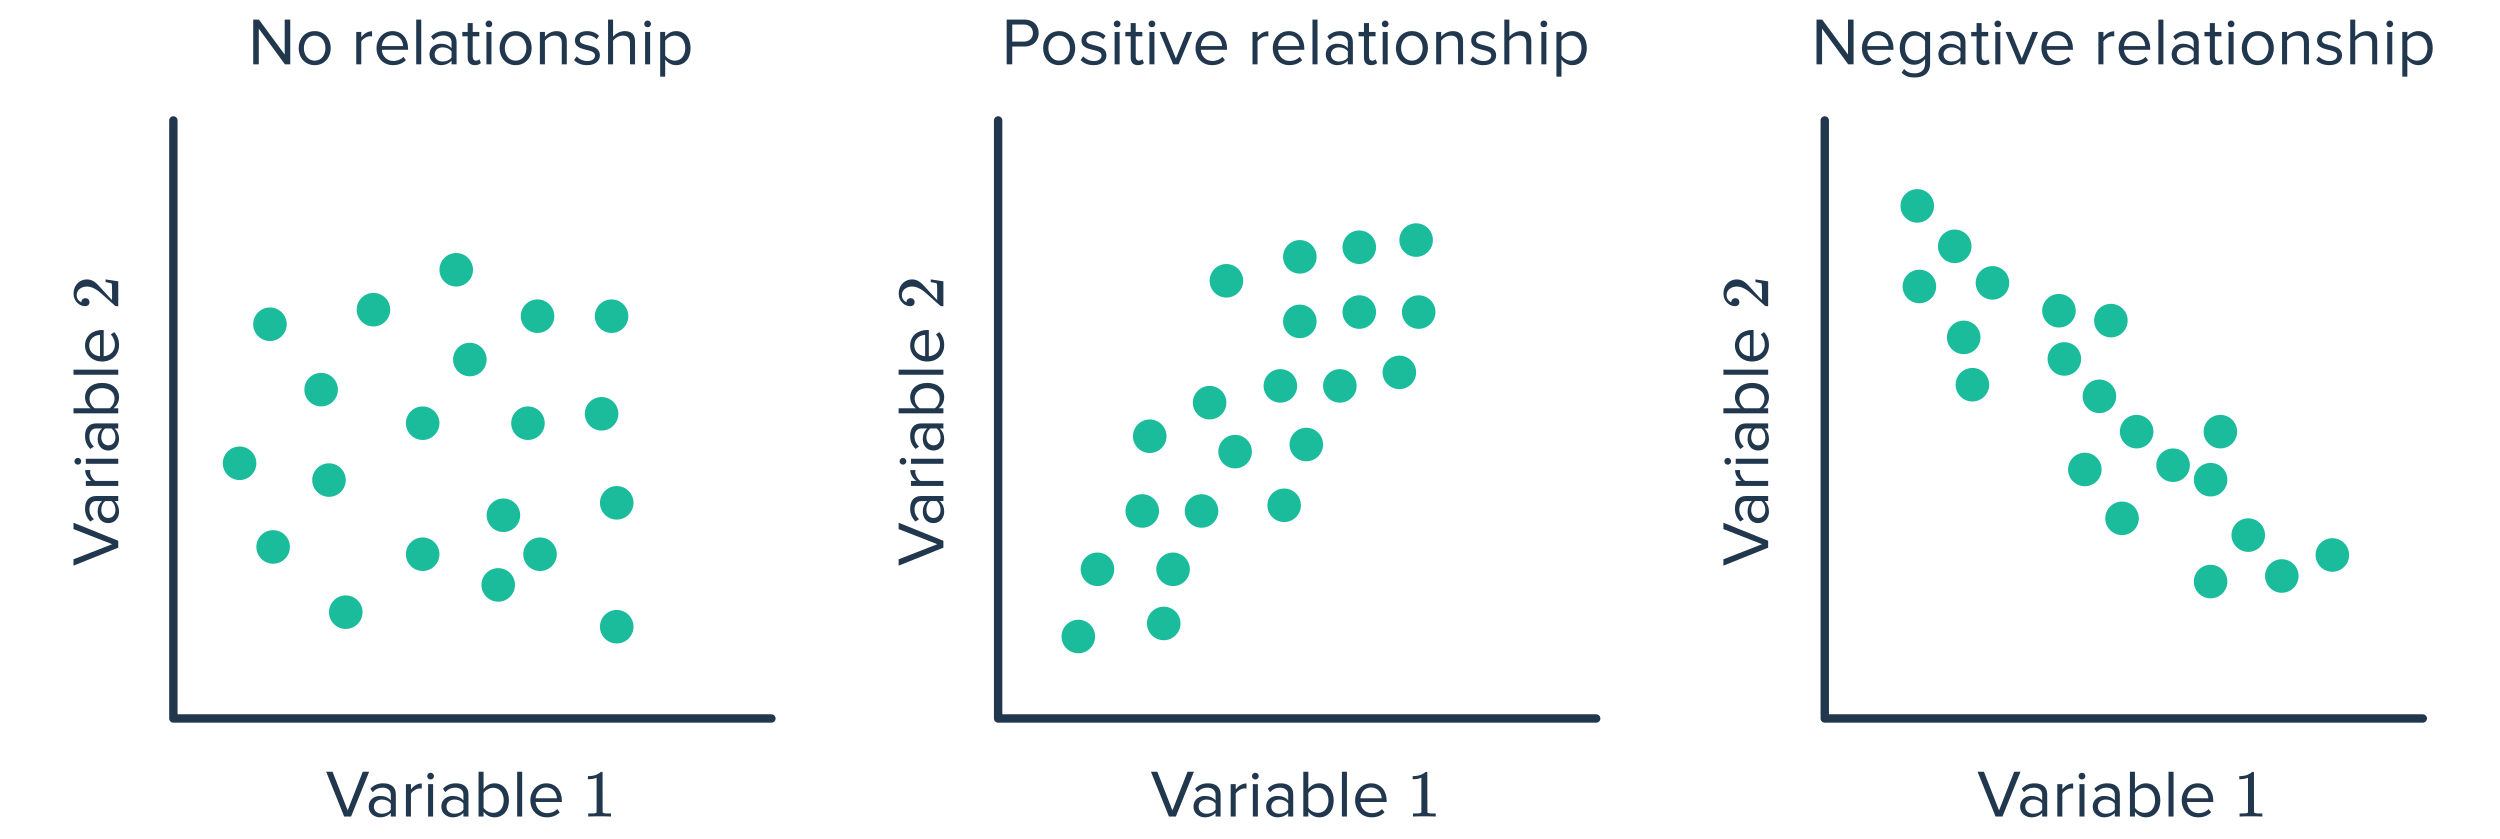 <svg width="596" height="200" viewBox="0 0 596 200" fill="none" xmlns="http://www.w3.org/2000/svg">
<path d="M69.199 15.339H67.919L61.695 6.827V15.339H60.367V4.667H61.727L67.871 13.003V4.667H69.199V15.339ZM75.023 15.531C72.671 15.531 71.199 13.707 71.199 11.467C71.199 9.227 72.671 7.419 75.023 7.419C77.375 7.419 78.847 9.227 78.847 11.467C78.847 13.707 77.375 15.531 75.023 15.531ZM75.023 14.459C76.671 14.459 77.583 13.051 77.583 11.467C77.583 9.899 76.671 8.491 75.023 8.491C73.375 8.491 72.447 9.899 72.447 11.467C72.447 13.051 73.375 14.459 75.023 14.459ZM86.128 15.339H84.928V7.611H86.128V8.859C86.752 8.043 87.648 7.451 88.704 7.451V8.683C88.56 8.651 88.416 8.635 88.224 8.635C87.488 8.635 86.48 9.243 86.128 9.867V15.339ZM93.698 15.531C91.409 15.531 89.761 13.883 89.761 11.467C89.761 9.227 91.362 7.419 93.57 7.419C95.906 7.419 97.281 9.243 97.281 11.563V11.867H91.025C91.121 13.323 92.145 14.539 93.809 14.539C94.689 14.539 95.585 14.187 96.194 13.563L96.769 14.347C96.001 15.115 94.962 15.531 93.698 15.531ZM96.097 10.987C96.082 9.835 95.314 8.411 93.553 8.411C91.906 8.411 91.09 9.803 91.025 10.987H96.097ZM100.425 15.339H99.225V4.667H100.425V15.339ZM108.851 15.339H107.651V14.459C107.011 15.163 106.131 15.531 105.091 15.531C103.779 15.531 102.387 14.651 102.387 12.971C102.387 11.243 103.779 10.427 105.091 10.427C106.147 10.427 107.027 10.763 107.651 11.483V10.091C107.651 9.051 106.819 8.459 105.699 8.459C104.771 8.459 104.019 8.795 103.331 9.531L102.771 8.699C103.603 7.835 104.595 7.419 105.859 7.419C107.491 7.419 108.851 8.155 108.851 10.027V15.339ZM105.523 14.667C106.371 14.667 107.187 14.347 107.651 13.707V12.251C107.187 11.611 106.371 11.291 105.523 11.291C104.403 11.291 103.619 11.995 103.619 12.987C103.619 13.963 104.403 14.667 105.523 14.667ZM113.208 15.531C112.072 15.531 111.496 14.875 111.496 13.723V8.667H110.216V7.611H111.496V5.499H112.696V7.611H114.264V8.667H112.696V13.467C112.696 14.043 112.952 14.459 113.48 14.459C113.816 14.459 114.136 14.315 114.296 14.139L114.648 15.035C114.344 15.323 113.912 15.531 113.208 15.531ZM116.552 6.507C116.12 6.507 115.752 6.155 115.752 5.707C115.752 5.259 116.12 4.891 116.552 4.891C117 4.891 117.368 5.259 117.368 5.707C117.368 6.155 117 6.507 116.552 6.507ZM117.16 15.339H115.96V7.611H117.16V15.339ZM122.929 15.531C120.577 15.531 119.105 13.707 119.105 11.467C119.105 9.227 120.577 7.419 122.929 7.419C125.281 7.419 126.753 9.227 126.753 11.467C126.753 13.707 125.281 15.531 122.929 15.531ZM122.929 14.459C124.577 14.459 125.489 13.051 125.489 11.467C125.489 9.899 124.577 8.491 122.929 8.491C121.281 8.491 120.353 9.899 120.353 11.467C120.353 13.051 121.281 14.459 122.929 14.459ZM135.126 15.339H133.926V10.283C133.926 8.923 133.238 8.491 132.198 8.491C131.254 8.491 130.358 9.067 129.91 9.691V15.339H128.71V7.611H129.91V8.731C130.454 8.091 131.51 7.419 132.662 7.419C134.278 7.419 135.126 8.235 135.126 9.915V15.339ZM139.97 15.531C138.706 15.531 137.634 15.147 136.85 14.315L137.474 13.451C137.986 14.043 138.962 14.555 140.018 14.555C141.202 14.555 141.842 13.995 141.842 13.227C141.842 11.355 137.058 12.507 137.058 9.643C137.058 8.443 138.098 7.419 139.938 7.419C141.25 7.419 142.178 7.915 142.802 8.539L142.242 9.371C141.778 8.811 140.93 8.395 139.938 8.395C138.882 8.395 138.226 8.923 138.226 9.611C138.226 11.307 143.01 10.187 143.01 13.195C143.01 14.491 141.97 15.531 139.97 15.531ZM151.392 15.339H150.192V10.251C150.192 8.891 149.488 8.491 148.448 8.491C147.52 8.491 146.624 9.067 146.16 9.691V15.339H144.96V4.667H146.16V8.731C146.704 8.091 147.76 7.419 148.928 7.419C150.544 7.419 151.392 8.203 151.392 9.883V15.339ZM154.38 6.507C153.948 6.507 153.58 6.155 153.58 5.707C153.58 5.259 153.948 4.891 154.38 4.891C154.828 4.891 155.196 5.259 155.196 5.707C155.196 6.155 154.828 6.507 154.38 6.507ZM154.988 15.339H153.788V7.611H154.988V15.339ZM161.189 15.531C160.133 15.531 159.205 15.035 158.581 14.171V18.283H157.381V7.611H158.581V8.763C159.141 7.979 160.101 7.419 161.189 7.419C163.221 7.419 164.629 8.955 164.629 11.467C164.629 13.963 163.221 15.531 161.189 15.531ZM160.885 14.459C162.437 14.459 163.365 13.179 163.365 11.467C163.365 9.755 162.437 8.491 160.885 8.491C159.941 8.491 158.997 9.051 158.581 9.723V13.211C158.997 13.883 159.941 14.459 160.885 14.459Z" fill="#21374D"/>
<path d="M241.319 15.339H239.991V4.667H244.279C246.423 4.667 247.623 6.139 247.623 7.883C247.623 9.627 246.391 11.099 244.279 11.099H241.319V15.339ZM244.119 9.915C245.383 9.915 246.247 9.083 246.247 7.883C246.247 6.683 245.383 5.851 244.119 5.851H241.319V9.915H244.119ZM252.506 15.531C250.154 15.531 248.682 13.707 248.682 11.467C248.682 9.227 250.154 7.419 252.506 7.419C254.858 7.419 256.33 9.227 256.33 11.467C256.33 13.707 254.858 15.531 252.506 15.531ZM252.506 14.459C254.154 14.459 255.066 13.051 255.066 11.467C255.066 9.899 254.154 8.491 252.506 8.491C250.858 8.491 249.93 9.899 249.93 11.467C249.93 13.051 250.858 14.459 252.506 14.459ZM260.734 15.531C259.47 15.531 258.398 15.147 257.614 14.315L258.238 13.451C258.75 14.043 259.726 14.555 260.782 14.555C261.966 14.555 262.606 13.995 262.606 13.227C262.606 11.355 257.822 12.507 257.822 9.643C257.822 8.443 258.862 7.419 260.702 7.419C262.014 7.419 262.942 7.915 263.566 8.539L263.006 9.371C262.542 8.811 261.694 8.395 260.702 8.395C259.646 8.395 258.99 8.923 258.99 9.611C258.99 11.307 263.774 10.187 263.774 13.195C263.774 14.491 262.734 15.531 260.734 15.531ZM266.316 6.507C265.884 6.507 265.516 6.155 265.516 5.707C265.516 5.259 265.884 4.891 266.316 4.891C266.764 4.891 267.132 5.259 267.132 5.707C267.132 6.155 266.764 6.507 266.316 6.507ZM266.924 15.339H265.724V7.611H266.924V15.339ZM271.27 15.531C270.134 15.531 269.558 14.875 269.558 13.723V8.667H268.278V7.611H269.558V5.499H270.758V7.611H272.326V8.667H270.758V13.467C270.758 14.043 271.014 14.459 271.542 14.459C271.878 14.459 272.198 14.315 272.358 14.139L272.71 15.035C272.406 15.323 271.974 15.531 271.27 15.531ZM274.613 6.507C274.181 6.507 273.813 6.155 273.813 5.707C273.813 5.259 274.181 4.891 274.613 4.891C275.061 4.891 275.429 5.259 275.429 5.707C275.429 6.155 275.061 6.507 274.613 6.507ZM275.221 15.339H274.021V7.611H275.221V15.339ZM280.991 15.339H279.679L276.463 7.611H277.759L280.335 13.947L282.895 7.611H284.207L280.991 15.339ZM288.946 15.531C286.658 15.531 285.01 13.883 285.01 11.467C285.01 9.227 286.61 7.419 288.818 7.419C291.154 7.419 292.53 9.243 292.53 11.563V11.867H286.274C286.37 13.323 287.394 14.539 289.058 14.539C289.938 14.539 290.834 14.187 291.442 13.563L292.018 14.347C291.25 15.115 290.21 15.531 288.946 15.531ZM291.346 10.987C291.33 9.835 290.562 8.411 288.802 8.411C287.154 8.411 286.338 9.803 286.274 10.987H291.346ZM299.799 15.339H298.599V7.611H299.799V8.859C300.423 8.043 301.319 7.451 302.375 7.451V8.683C302.231 8.651 302.087 8.635 301.895 8.635C301.159 8.635 300.151 9.243 299.799 9.867V15.339ZM307.368 15.531C305.08 15.531 303.432 13.883 303.432 11.467C303.432 9.227 305.032 7.419 307.24 7.419C309.576 7.419 310.952 9.243 310.952 11.563V11.867H304.696C304.792 13.323 305.816 14.539 307.48 14.539C308.36 14.539 309.256 14.187 309.864 13.563L310.44 14.347C309.672 15.115 308.632 15.531 307.368 15.531ZM309.768 10.987C309.752 9.835 308.984 8.411 307.224 8.411C305.576 8.411 304.76 9.803 304.696 10.987H309.768ZM314.096 15.339H312.896V4.667H314.096V15.339ZM322.522 15.339H321.322V14.459C320.682 15.163 319.802 15.531 318.762 15.531C317.45 15.531 316.058 14.651 316.058 12.971C316.058 11.243 317.45 10.427 318.762 10.427C319.818 10.427 320.698 10.763 321.322 11.483V10.091C321.322 9.051 320.49 8.459 319.37 8.459C318.442 8.459 317.69 8.795 317.002 9.531L316.442 8.699C317.274 7.835 318.266 7.419 319.53 7.419C321.162 7.419 322.522 8.155 322.522 10.027V15.339ZM319.194 14.667C320.042 14.667 320.858 14.347 321.322 13.707V12.251C320.858 11.611 320.042 11.291 319.194 11.291C318.074 11.291 317.29 11.995 317.29 12.987C317.29 13.963 318.074 14.667 319.194 14.667ZM326.879 15.531C325.743 15.531 325.167 14.875 325.167 13.723V8.667H323.887V7.611H325.167V5.499H326.367V7.611H327.935V8.667H326.367V13.467C326.367 14.043 326.623 14.459 327.151 14.459C327.487 14.459 327.807 14.315 327.967 14.139L328.319 15.035C328.015 15.323 327.583 15.531 326.879 15.531ZM330.222 6.507C329.79 6.507 329.422 6.155 329.422 5.707C329.422 5.259 329.79 4.891 330.222 4.891C330.67 4.891 331.038 5.259 331.038 5.707C331.038 6.155 330.67 6.507 330.222 6.507ZM330.83 15.339H329.63V7.611H330.83V15.339ZM336.6 15.531C334.248 15.531 332.776 13.707 332.776 11.467C332.776 9.227 334.248 7.419 336.6 7.419C338.952 7.419 340.424 9.227 340.424 11.467C340.424 13.707 338.952 15.531 336.6 15.531ZM336.6 14.459C338.248 14.459 339.16 13.051 339.16 11.467C339.16 9.899 338.248 8.491 336.6 8.491C334.952 8.491 334.024 9.899 334.024 11.467C334.024 13.051 334.952 14.459 336.6 14.459ZM348.796 15.339H347.596V10.283C347.596 8.923 346.908 8.491 345.868 8.491C344.924 8.491 344.028 9.067 343.58 9.691V15.339H342.38V7.611H343.58V8.731C344.124 8.091 345.18 7.419 346.332 7.419C347.948 7.419 348.796 8.235 348.796 9.915V15.339ZM353.641 15.531C352.377 15.531 351.305 15.147 350.521 14.315L351.145 13.451C351.657 14.043 352.633 14.555 353.689 14.555C354.873 14.555 355.513 13.995 355.513 13.227C355.513 11.355 350.729 12.507 350.729 9.643C350.729 8.443 351.769 7.419 353.609 7.419C354.921 7.419 355.849 7.915 356.473 8.539L355.913 9.371C355.449 8.811 354.601 8.395 353.609 8.395C352.553 8.395 351.897 8.923 351.897 9.611C351.897 11.307 356.681 10.187 356.681 13.195C356.681 14.491 355.641 15.531 353.641 15.531ZM365.062 15.339H363.862V10.251C363.862 8.891 363.158 8.491 362.118 8.491C361.19 8.491 360.294 9.067 359.83 9.691V15.339H358.63V4.667H359.83V8.731C360.374 8.091 361.43 7.419 362.598 7.419C364.214 7.419 365.062 8.203 365.062 9.883V15.339ZM368.05 6.507C367.618 6.507 367.25 6.155 367.25 5.707C367.25 5.259 367.618 4.891 368.05 4.891C368.498 4.891 368.866 5.259 368.866 5.707C368.866 6.155 368.498 6.507 368.05 6.507ZM368.658 15.339H367.458V7.611H368.658V15.339ZM374.86 15.531C373.804 15.531 372.876 15.035 372.252 14.171V18.283H371.052V7.611H372.252V8.763C372.812 7.979 373.772 7.419 374.86 7.419C376.892 7.419 378.3 8.955 378.3 11.467C378.3 13.963 376.892 15.531 374.86 15.531ZM374.556 14.459C376.108 14.459 377.036 13.179 377.036 11.467C377.036 9.755 376.108 8.491 374.556 8.491C373.612 8.491 372.668 9.051 372.252 9.723V13.211C372.668 13.883 373.612 14.459 374.556 14.459Z" fill="#21374D"/>
<path d="M441.888 15.339H440.608L434.384 6.827V15.339H433.056V4.667H434.416L440.56 13.003V4.667H441.888V15.339ZM447.824 15.531C445.536 15.531 443.888 13.883 443.888 11.467C443.888 9.227 445.488 7.419 447.696 7.419C450.032 7.419 451.408 9.243 451.408 11.563V11.867H445.152C445.248 13.323 446.272 14.539 447.936 14.539C448.816 14.539 449.712 14.187 450.32 13.563L450.896 14.347C450.128 15.115 449.088 15.531 447.824 15.531ZM450.224 10.987C450.208 9.835 449.44 8.411 447.68 8.411C446.032 8.411 445.216 9.803 445.152 10.987H450.224ZM456.456 18.475C455.144 18.475 454.248 18.219 453.336 17.323L453.944 16.427C454.584 17.195 455.352 17.483 456.456 17.483C457.736 17.483 458.936 16.859 458.936 15.163V14.059C458.376 14.843 457.432 15.435 456.344 15.435C454.328 15.435 452.904 13.931 452.904 11.435C452.904 8.955 454.312 7.419 456.344 7.419C457.384 7.419 458.312 7.931 458.936 8.779V7.611H460.136V15.115C460.136 17.675 458.344 18.475 456.456 18.475ZM456.632 14.379C457.592 14.379 458.52 13.787 458.936 13.115V9.739C458.52 9.067 457.592 8.491 456.632 8.491C455.08 8.491 454.152 9.723 454.152 11.435C454.152 13.131 455.08 14.379 456.632 14.379ZM468.572 15.339H467.372V14.459C466.732 15.163 465.852 15.531 464.812 15.531C463.5 15.531 462.108 14.651 462.108 12.971C462.108 11.243 463.5 10.427 464.812 10.427C465.868 10.427 466.748 10.763 467.372 11.483V10.091C467.372 9.051 466.54 8.459 465.42 8.459C464.492 8.459 463.74 8.795 463.052 9.531L462.492 8.699C463.324 7.835 464.316 7.419 465.58 7.419C467.212 7.419 468.572 8.155 468.572 10.027V15.339ZM465.244 14.667C466.092 14.667 466.908 14.347 467.372 13.707V12.251C466.908 11.611 466.092 11.291 465.244 11.291C464.124 11.291 463.34 11.995 463.34 12.987C463.34 13.963 464.124 14.667 465.244 14.667ZM472.929 15.531C471.793 15.531 471.217 14.875 471.217 13.723V8.667H469.937V7.611H471.217V5.499H472.417V7.611H473.985V8.667H472.417V13.467C472.417 14.043 472.673 14.459 473.201 14.459C473.537 14.459 473.857 14.315 474.017 14.139L474.369 15.035C474.065 15.323 473.633 15.531 472.929 15.531ZM476.272 6.507C475.84 6.507 475.472 6.155 475.472 5.707C475.472 5.259 475.84 4.891 476.272 4.891C476.72 4.891 477.088 5.259 477.088 5.707C477.088 6.155 476.72 6.507 476.272 6.507ZM476.88 15.339H475.68V7.611H476.88V15.339ZM482.65 15.339H481.338L478.122 7.611H479.418L481.994 13.947L484.554 7.611H485.866L482.65 15.339ZM490.606 15.531C488.318 15.531 486.67 13.883 486.67 11.467C486.67 9.227 488.27 7.419 490.478 7.419C492.814 7.419 494.19 9.243 494.19 11.563V11.867H487.934C488.03 13.323 489.054 14.539 490.718 14.539C491.598 14.539 492.494 14.187 493.102 13.563L493.678 14.347C492.91 15.115 491.87 15.531 490.606 15.531ZM493.006 10.987C492.99 9.835 492.222 8.411 490.462 8.411C488.814 8.411 487.998 9.803 487.934 10.987H493.006ZM501.458 15.339H500.258V7.611H501.458V8.859C502.082 8.043 502.978 7.451 504.034 7.451V8.683C503.89 8.651 503.746 8.635 503.554 8.635C502.818 8.635 501.81 9.243 501.458 9.867V15.339ZM509.028 15.531C506.74 15.531 505.092 13.883 505.092 11.467C505.092 9.227 506.692 7.419 508.9 7.419C511.236 7.419 512.612 9.243 512.612 11.563V11.867H506.356C506.452 13.323 507.476 14.539 509.14 14.539C510.02 14.539 510.916 14.187 511.524 13.563L512.1 14.347C511.332 15.115 510.292 15.531 509.028 15.531ZM511.428 10.987C511.412 9.835 510.644 8.411 508.884 8.411C507.236 8.411 506.42 9.803 506.356 10.987H511.428ZM515.755 15.339H514.555V4.667H515.755V15.339ZM524.181 15.339H522.981V14.459C522.341 15.163 521.461 15.531 520.421 15.531C519.109 15.531 517.717 14.651 517.717 12.971C517.717 11.243 519.109 10.427 520.421 10.427C521.477 10.427 522.357 10.763 522.981 11.483V10.091C522.981 9.051 522.149 8.459 521.029 8.459C520.101 8.459 519.349 8.795 518.661 9.531L518.101 8.699C518.933 7.835 519.925 7.419 521.189 7.419C522.821 7.419 524.181 8.155 524.181 10.027V15.339ZM520.853 14.667C521.701 14.667 522.517 14.347 522.981 13.707V12.251C522.517 11.611 521.701 11.291 520.853 11.291C519.733 11.291 518.949 11.995 518.949 12.987C518.949 13.963 519.733 14.667 520.853 14.667ZM528.538 15.531C527.402 15.531 526.826 14.875 526.826 13.723V8.667H525.546V7.611H526.826V5.499H528.026V7.611H529.594V8.667H528.026V13.467C528.026 14.043 528.282 14.459 528.81 14.459C529.146 14.459 529.466 14.315 529.626 14.139L529.978 15.035C529.674 15.323 529.242 15.531 528.538 15.531ZM531.882 6.507C531.45 6.507 531.082 6.155 531.082 5.707C531.082 5.259 531.45 4.891 531.882 4.891C532.33 4.891 532.698 5.259 532.698 5.707C532.698 6.155 532.33 6.507 531.882 6.507ZM532.49 15.339H531.29V7.611H532.49V15.339ZM538.259 15.531C535.907 15.531 534.435 13.707 534.435 11.467C534.435 9.227 535.907 7.419 538.259 7.419C540.611 7.419 542.083 9.227 542.083 11.467C542.083 13.707 540.611 15.531 538.259 15.531ZM538.259 14.459C539.907 14.459 540.819 13.051 540.819 11.467C540.819 9.899 539.907 8.491 538.259 8.491C536.611 8.491 535.683 9.899 535.683 11.467C535.683 13.051 536.611 14.459 538.259 14.459ZM550.456 15.339H549.256V10.283C549.256 8.923 548.568 8.491 547.528 8.491C546.584 8.491 545.688 9.067 545.24 9.691V15.339H544.04V7.611H545.24V8.731C545.784 8.091 546.84 7.419 547.992 7.419C549.608 7.419 550.456 8.235 550.456 9.915V15.339ZM555.3 15.531C554.036 15.531 552.964 15.147 552.18 14.315L552.804 13.451C553.316 14.043 554.292 14.555 555.348 14.555C556.532 14.555 557.172 13.995 557.172 13.227C557.172 11.355 552.388 12.507 552.388 9.643C552.388 8.443 553.428 7.419 555.268 7.419C556.58 7.419 557.508 7.915 558.132 8.539L557.572 9.371C557.108 8.811 556.26 8.395 555.268 8.395C554.212 8.395 553.556 8.923 553.556 9.611C553.556 11.307 558.34 10.187 558.34 13.195C558.34 14.491 557.3 15.531 555.3 15.531ZM566.722 15.339H565.522V10.251C565.522 8.891 564.818 8.491 563.778 8.491C562.85 8.491 561.954 9.067 561.49 9.691V15.339H560.29V4.667H561.49V8.731C562.034 8.091 563.09 7.419 564.258 7.419C565.874 7.419 566.722 8.203 566.722 9.883V15.339ZM569.71 6.507C569.278 6.507 568.91 6.155 568.91 5.707C568.91 5.259 569.278 4.891 569.71 4.891C570.158 4.891 570.526 5.259 570.526 5.707C570.526 6.155 570.158 6.507 569.71 6.507ZM570.318 15.339H569.118V7.611H570.318V15.339ZM576.519 15.531C575.463 15.531 574.535 15.035 573.911 14.171V18.283H572.711V7.611H573.911V8.763C574.471 7.979 575.431 7.419 576.519 7.419C578.551 7.419 579.959 8.955 579.959 11.467C579.959 13.963 578.551 15.531 576.519 15.531ZM576.215 14.459C577.767 14.459 578.695 13.179 578.695 11.467C578.695 9.755 577.767 8.491 576.215 8.491C575.271 8.491 574.327 9.051 573.911 9.723V13.211C574.327 13.883 575.271 14.459 576.215 14.459Z" fill="#21374D"/>
<path d="M41.333 28.713V171.286H183.905" stroke="#21374D" stroke-width="2" stroke-linecap="round" stroke-linejoin="round"/>
<circle cx="57.115" cy="110.448" r="4" fill="#1ABC9C"/>
<circle cx="65.115" cy="130.392" r="4" fill="#1ABC9C"/>
<circle cx="78.431" cy="114.448" r="4" fill="#1ABC9C"/>
<circle cx="82.431" cy="145.944" r="4" fill="#1ABC9C"/>
<circle cx="100.764" cy="132.129" r="4" fill="#1ABC9C"/>
<circle cx="100.764" cy="100.89" r="4" fill="#1ABC9C"/>
<circle cx="112.011" cy="85.712" r="4" fill="#1ABC9C"/>
<circle cx="108.764" cy="64.316" r="4" fill="#1ABC9C"/>
<circle cx="128.149" cy="75.379" r="4" fill="#1ABC9C"/>
<circle cx="145.796" cy="75.379" r="4" fill="#1ABC9C"/>
<circle cx="143.418" cy="98.651" r="4" fill="#1ABC9C"/>
<circle cx="125.863" cy="100.89" r="4" fill="#1ABC9C"/>
<circle cx="120.011" cy="122.834" r="4" fill="#1ABC9C"/>
<circle cx="128.742" cy="132.129" r="4" fill="#1ABC9C"/>
<circle cx="118.776" cy="139.444" r="4" fill="#1ABC9C"/>
<circle cx="147.029" cy="149.41" r="4" fill="#1ABC9C"/>
<circle cx="147.029" cy="119.876" r="4" fill="#1ABC9C"/>
<circle cx="76.56" cy="92.89" r="4" fill="#1ABC9C"/>
<circle cx="64.356" cy="77.301" r="4" fill="#1ABC9C"/>
<circle cx="89.032" cy="73.826" r="4" fill="#1ABC9C"/>
<path d="M28.192 128.92L28.192 130.568L17.52 134.856L17.52 133.336L26.736 129.736L17.52 126.136L17.52 124.616L28.192 128.92ZM28.192 118.252L28.192 119.452L27.312 119.452C28.016 120.092 28.384 120.972 28.384 122.012C28.384 123.324 27.504 124.716 25.824 124.716C24.096 124.716 23.28 123.324 23.28 122.012C23.28 120.956 23.616 120.076 24.336 119.452L22.944 119.452C21.904 119.452 21.312 120.284 21.312 121.404C21.312 122.332 21.648 123.084 22.384 123.772L21.552 124.332C20.688 123.5 20.272 122.508 20.272 121.244C20.272 119.612 21.008 118.252 22.88 118.252L28.192 118.252ZM27.52 121.58C27.52 120.732 27.2 119.916 26.56 119.452L25.104 119.452C24.464 119.916 24.144 120.732 24.144 121.58C24.144 122.7 24.848 123.484 25.84 123.484C26.816 123.484 27.52 122.7 27.52 121.58ZM28.192 114.647L28.192 115.847L20.464 115.847L20.464 114.647L21.712 114.647C20.896 114.023 20.304 113.127 20.304 112.071L21.536 112.071C21.504 112.215 21.488 112.359 21.488 112.551C21.488 113.287 22.096 114.295 22.72 114.647L28.192 114.647ZM19.36 109.973C19.36 110.405 19.008 110.773 18.56 110.773C18.112 110.773 17.744 110.405 17.744 109.973C17.744 109.525 18.112 109.157 18.56 109.157C19.008 109.157 19.36 109.525 19.36 109.973ZM28.192 109.365L28.192 110.565L20.464 110.565L20.464 109.365L28.192 109.365ZM28.192 100.94L28.192 102.14L27.312 102.14C28.016 102.78 28.384 103.66 28.384 104.7C28.384 106.012 27.504 107.404 25.824 107.404C24.096 107.404 23.28 106.012 23.28 104.7C23.28 103.644 23.616 102.764 24.336 102.14L22.944 102.14C21.904 102.14 21.312 102.972 21.312 104.092C21.312 105.02 21.648 105.772 22.384 106.46L21.552 107.02C20.688 106.188 20.272 105.196 20.272 103.932C20.272 102.3 21.008 100.94 22.88 100.94L28.192 100.94ZM27.52 104.268C27.52 103.42 27.2 102.604 26.56 102.14L25.104 102.14C24.464 102.604 24.144 103.42 24.144 104.268C24.144 105.388 24.848 106.172 25.84 106.172C26.816 106.172 27.52 105.388 27.52 104.268ZM26.096 97.334C26.768 96.918 27.312 95.974 27.312 95.03C27.312 93.462 26.048 92.534 24.336 92.534C22.624 92.534 21.344 93.462 21.344 95.03C21.344 95.974 21.92 96.918 22.592 97.334L26.096 97.334ZM28.192 97.334L28.192 98.534L17.52 98.534L17.52 97.334L21.632 97.334C20.784 96.71 20.272 95.782 20.272 94.726C20.272 92.71 21.872 91.286 24.336 91.286C26.848 91.286 28.384 92.71 28.384 94.726C28.384 95.814 27.824 96.758 27.04 97.334L28.192 97.334ZM28.192 88.131L28.192 89.331L17.52 89.331L17.52 88.131L28.192 88.131ZM28.384 82.249C28.384 84.537 26.736 86.185 24.32 86.185C22.08 86.185 20.272 84.585 20.272 82.377C20.272 80.041 22.096 78.665 24.416 78.665L24.72 78.665L24.72 84.921C26.176 84.825 27.392 83.801 27.392 82.137C27.392 81.257 27.04 80.361 26.416 79.753L27.2 79.177C27.968 79.945 28.384 80.985 28.384 82.249ZM23.84 79.849C22.688 79.865 21.264 80.633 21.264 82.393C21.264 84.041 22.656 84.857 23.84 84.921L23.84 79.849ZM21.328 72.037C21.328 72.335 21.232 72.57 21.04 72.741C20.848 72.911 20.613 72.997 20.336 72.997C19.568 72.997 18.912 72.709 18.368 72.133C17.813 71.546 17.536 70.847 17.536 70.037C17.536 69.119 17.786 68.362 18.288 67.765C18.778 67.157 19.424 66.783 20.224 66.645C20.416 66.623 20.592 66.613 20.752 66.613C21.37 66.613 21.952 66.799 22.496 67.173C22.944 67.471 23.557 68.074 24.336 68.981C24.666 69.365 25.157 69.898 25.808 70.581L26.704 71.525L26.72 70.309C26.72 68.634 26.693 67.743 26.64 67.637C26.629 67.594 26.517 67.541 26.304 67.477C26.186 67.434 25.824 67.359 25.216 67.253L25.168 67.253L25.168 66.613L25.216 66.613L28.144 67.061L28.192 67.061L28.192 72.997L27.888 72.997C27.674 72.997 27.552 72.986 27.52 72.965C27.509 72.954 27.002 72.506 26 71.621C24.709 70.458 23.856 69.711 23.44 69.381C22.469 68.666 21.578 68.309 20.768 68.309C20.064 68.309 19.477 68.495 19.008 68.869C18.528 69.231 18.288 69.743 18.288 70.405C18.288 71.023 18.565 71.525 19.12 71.909C19.162 71.93 19.221 71.962 19.296 72.005C19.349 72.037 19.381 72.053 19.392 72.053C19.402 72.053 19.408 72.026 19.408 71.973C19.408 71.706 19.504 71.493 19.696 71.333C19.888 71.162 20.112 71.077 20.368 71.077C20.634 71.077 20.864 71.167 21.056 71.349C21.237 71.519 21.328 71.749 21.328 72.037Z" fill="#21374D"/>
<path d="M237.956 28.713V171.286H380.529" stroke="#21374D" stroke-width="2" stroke-linecap="round" stroke-linejoin="round"/>
<circle cx="257.073" cy="151.746" r="4" fill="#1ABC9C"/>
<circle cx="277.434" cy="148.631" r="4" fill="#1ABC9C"/>
<circle cx="279.659" cy="135.725" r="4" fill="#1ABC9C"/>
<circle cx="261.635" cy="135.725" r="4" fill="#1ABC9C"/>
<circle cx="272.316" cy="121.818" r="4" fill="#1ABC9C"/>
<circle cx="286.446" cy="121.818" r="4" fill="#1ABC9C"/>
<circle cx="274.096" cy="104" r="4" fill="#1ABC9C"/>
<circle cx="288.374" cy="96" r="4" fill="#1ABC9C"/>
<circle cx="294.446" cy="107.671" r="4" fill="#1ABC9C"/>
<circle cx="306.139" cy="120.464" r="4" fill="#1ABC9C"/>
<circle cx="311.425" cy="105.973" r="4" fill="#1ABC9C"/>
<circle cx="305.243" cy="92" r="4" fill="#1ABC9C"/>
<circle cx="319.425" cy="92" r="4" fill="#1ABC9C"/>
<circle cx="292.374" cy="66.942" r="4" fill="#1ABC9C"/>
<circle cx="309.882" cy="61.233" r="4" fill="#1ABC9C"/>
<circle cx="309.882" cy="76.617" r="4" fill="#1ABC9C"/>
<circle cx="324.05" cy="74.396" r="4" fill="#1ABC9C"/>
<circle cx="338.217" cy="74.396" r="4" fill="#1ABC9C"/>
<circle cx="333.607" cy="88.775" r="4" fill="#1ABC9C"/>
<circle cx="337.607" cy="57.233" r="4" fill="#1ABC9C"/>
<circle cx="324.05" cy="58.943" r="4" fill="#1ABC9C"/>
<path d="M224.905 128.92L224.905 130.568L214.233 134.856L214.233 133.336L223.449 129.736L214.233 126.136L214.233 124.616L224.905 128.92ZM224.905 118.252L224.905 119.452L224.025 119.452C224.729 120.092 225.097 120.972 225.097 122.012C225.097 123.324 224.217 124.716 222.537 124.716C220.809 124.716 219.993 123.324 219.993 122.012C219.993 120.956 220.329 120.076 221.049 119.452L219.657 119.452C218.617 119.452 218.025 120.284 218.025 121.404C218.025 122.332 218.361 123.084 219.097 123.772L218.265 124.332C217.401 123.5 216.985 122.508 216.985 121.244C216.985 119.612 217.721 118.252 219.593 118.252L224.905 118.252ZM224.233 121.58C224.233 120.732 223.913 119.916 223.273 119.452L221.817 119.452C221.177 119.916 220.857 120.732 220.857 121.58C220.857 122.7 221.561 123.484 222.553 123.484C223.529 123.484 224.233 122.7 224.233 121.58ZM224.905 114.647L224.905 115.847L217.177 115.847L217.177 114.647L218.425 114.647C217.609 114.023 217.017 113.127 217.017 112.071L218.249 112.071C218.217 112.215 218.201 112.359 218.201 112.551C218.201 113.287 218.809 114.295 219.433 114.647L224.905 114.647ZM216.073 109.973C216.073 110.405 215.721 110.773 215.273 110.773C214.825 110.773 214.457 110.405 214.457 109.973C214.457 109.525 214.825 109.157 215.273 109.157C215.721 109.157 216.073 109.525 216.073 109.973ZM224.905 109.365L224.905 110.565L217.177 110.565L217.177 109.365L224.905 109.365ZM224.905 100.94L224.905 102.14L224.025 102.14C224.729 102.78 225.097 103.66 225.097 104.7C225.097 106.012 224.217 107.404 222.537 107.404C220.809 107.404 219.993 106.012 219.993 104.7C219.993 103.644 220.329 102.764 221.049 102.14L219.657 102.14C218.617 102.14 218.025 102.972 218.025 104.092C218.025 105.02 218.361 105.772 219.097 106.46L218.265 107.02C217.401 106.188 216.985 105.196 216.985 103.932C216.985 102.3 217.721 100.94 219.593 100.94L224.905 100.94ZM224.233 104.268C224.233 103.42 223.913 102.604 223.273 102.14L221.817 102.14C221.177 102.604 220.857 103.42 220.857 104.268C220.857 105.388 221.561 106.172 222.553 106.172C223.529 106.172 224.233 105.388 224.233 104.268ZM222.809 97.334C223.481 96.918 224.025 95.974 224.025 95.03C224.025 93.462 222.761 92.534 221.049 92.534C219.337 92.534 218.057 93.462 218.057 95.03C218.057 95.974 218.633 96.918 219.305 97.334L222.809 97.334ZM224.905 97.334L224.905 98.534L214.233 98.534L214.233 97.334L218.345 97.334C217.497 96.71 216.985 95.782 216.985 94.726C216.985 92.71 218.585 91.286 221.049 91.286C223.561 91.286 225.097 92.71 225.097 94.726C225.097 95.814 224.537 96.758 223.753 97.334L224.905 97.334ZM224.905 88.131L224.905 89.331L214.233 89.331L214.233 88.131L224.905 88.131ZM225.097 82.249C225.097 84.537 223.449 86.185 221.033 86.185C218.793 86.185 216.985 84.585 216.985 82.377C216.985 80.041 218.809 78.665 221.129 78.665L221.433 78.665L221.433 84.921C222.889 84.825 224.105 83.801 224.105 82.137C224.105 81.257 223.753 80.361 223.129 79.753L223.913 79.177C224.681 79.945 225.097 80.985 225.097 82.249ZM220.553 79.849C219.401 79.865 217.977 80.633 217.977 82.393C217.977 84.041 219.369 84.857 220.553 84.921L220.553 79.849ZM218.041 72.037C218.041 72.335 217.945 72.57 217.753 72.741C217.561 72.911 217.327 72.997 217.049 72.997C216.281 72.997 215.625 72.709 215.081 72.133C214.527 71.546 214.249 70.847 214.249 70.037C214.249 69.119 214.5 68.362 215.001 67.765C215.492 67.157 216.137 66.783 216.937 66.645C217.129 66.623 217.305 66.613 217.465 66.613C218.084 66.613 218.665 66.799 219.209 67.173C219.657 67.471 220.271 68.074 221.049 68.981C221.38 69.365 221.871 69.898 222.521 70.581L223.417 71.525L223.433 70.309C223.433 68.634 223.407 67.743 223.353 67.637C223.343 67.594 223.231 67.541 223.017 67.477C222.9 67.434 222.537 67.359 221.929 67.253L221.881 67.253L221.881 66.613L221.929 66.613L224.857 67.061L224.905 67.061L224.905 72.997L224.601 72.997C224.388 72.997 224.265 72.986 224.233 72.965C224.223 72.954 223.716 72.506 222.713 71.621C221.423 70.458 220.569 69.711 220.153 69.381C219.183 68.666 218.292 68.309 217.481 68.309C216.777 68.309 216.191 68.495 215.721 68.869C215.241 69.231 215.001 69.743 215.001 70.405C215.001 71.023 215.279 71.525 215.833 71.909C215.876 71.93 215.935 71.962 216.009 72.005C216.063 72.037 216.095 72.053 216.105 72.053C216.116 72.053 216.121 72.026 216.121 71.973C216.121 71.706 216.217 71.493 216.409 71.333C216.601 71.162 216.825 71.077 217.081 71.077C217.348 71.077 217.577 71.167 217.769 71.349C217.951 71.519 218.041 71.749 218.041 72.037Z" fill="#21374D"/>
<path d="M435.022 28.713V171.286H577.595" stroke="#21374D" stroke-width="2" stroke-linecap="round" stroke-linejoin="round"/>
<circle cx="457.08" cy="49.085" r="4" fill="#1ABC9C"/>
<circle cx="466.006" cy="58.725" r="4" fill="#1ABC9C"/>
<circle cx="457.58" cy="68.293" r="4" fill="#1ABC9C"/>
<circle cx="475.003" cy="67.437" r="4" fill="#1ABC9C"/>
<circle cx="468.148" cy="80.433" r="4" fill="#1ABC9C"/>
<circle cx="470.219" cy="91.715" r="4" fill="#1ABC9C"/>
<circle cx="490.855" cy="74.077" r="4" fill="#1ABC9C"/>
<circle cx="492.141" cy="85.574" r="4" fill="#1ABC9C"/>
<circle cx="503.237" cy="76.433" r="4" fill="#1ABC9C"/>
<circle cx="500.496" cy="94.482" r="4" fill="#1ABC9C"/>
<circle cx="509.378" cy="102.907" r="4" fill="#1ABC9C"/>
<circle cx="497.025" cy="111.924" r="4" fill="#1ABC9C"/>
<circle cx="505.892" cy="123.571" r="4" fill="#1ABC9C"/>
<circle cx="518.065" cy="110.907" r="4" fill="#1ABC9C"/>
<circle cx="527.007" cy="114.363" r="4" fill="#1ABC9C"/>
<circle cx="529.337" cy="102.907" r="4" fill="#1ABC9C"/>
<circle cx="527.007" cy="138.648" r="4" fill="#1ABC9C"/>
<circle cx="535.983" cy="127.571" r="4" fill="#1ABC9C"/>
<circle cx="543.983" cy="137.319" r="4" fill="#1ABC9C"/>
<circle cx="556.032" cy="132.31" r="4" fill="#1ABC9C"/>
<path d="M421.529 128.92L421.529 130.568L410.857 134.856L410.857 133.336L420.073 129.736L410.857 126.136L410.857 124.616L421.529 128.92ZM421.529 118.252L421.529 119.452L420.649 119.452C421.353 120.092 421.721 120.972 421.721 122.012C421.721 123.324 420.841 124.716 419.161 124.716C417.433 124.716 416.617 123.324 416.617 122.012C416.617 120.956 416.953 120.076 417.673 119.452L416.281 119.452C415.241 119.452 414.649 120.284 414.649 121.404C414.649 122.332 414.985 123.084 415.721 123.772L414.889 124.332C414.025 123.5 413.609 122.508 413.609 121.244C413.609 119.612 414.345 118.252 416.217 118.252L421.529 118.252ZM420.857 121.58C420.857 120.732 420.537 119.916 419.897 119.452L418.441 119.452C417.801 119.916 417.481 120.732 417.481 121.58C417.481 122.7 418.185 123.484 419.177 123.484C420.153 123.484 420.857 122.7 420.857 121.58ZM421.529 114.647L421.529 115.847L413.801 115.847L413.801 114.647L415.049 114.647C414.233 114.023 413.641 113.127 413.641 112.071L414.873 112.071C414.841 112.215 414.825 112.359 414.825 112.551C414.825 113.287 415.433 114.295 416.057 114.647L421.529 114.647ZM412.697 109.973C412.697 110.405 412.345 110.773 411.897 110.773C411.449 110.773 411.081 110.405 411.081 109.973C411.081 109.525 411.449 109.157 411.897 109.157C412.345 109.157 412.697 109.525 412.697 109.973ZM421.529 109.365L421.529 110.565L413.801 110.565L413.801 109.365L421.529 109.365ZM421.529 100.94L421.529 102.14L420.649 102.14C421.353 102.78 421.721 103.66 421.721 104.7C421.721 106.012 420.841 107.404 419.161 107.404C417.433 107.404 416.617 106.012 416.617 104.7C416.617 103.644 416.953 102.764 417.673 102.14L416.281 102.14C415.241 102.14 414.649 102.972 414.649 104.092C414.649 105.02 414.985 105.772 415.721 106.46L414.889 107.02C414.025 106.188 413.609 105.196 413.609 103.932C413.609 102.3 414.345 100.94 416.217 100.94L421.529 100.94ZM420.857 104.268C420.857 103.42 420.537 102.604 419.897 102.14L418.441 102.14C417.801 102.604 417.481 103.42 417.481 104.268C417.481 105.388 418.185 106.172 419.177 106.172C420.153 106.172 420.857 105.388 420.857 104.268ZM419.433 97.334C420.105 96.918 420.649 95.974 420.649 95.03C420.649 93.462 419.385 92.534 417.673 92.534C415.961 92.534 414.681 93.462 414.681 95.03C414.681 95.974 415.257 96.918 415.929 97.334L419.433 97.334ZM421.529 97.334L421.529 98.534L410.857 98.534L410.857 97.334L414.969 97.334C414.121 96.71 413.609 95.782 413.609 94.726C413.609 92.71 415.209 91.286 417.673 91.286C420.185 91.286 421.721 92.71 421.721 94.726C421.721 95.814 421.161 96.758 420.377 97.334L421.529 97.334ZM421.529 88.131L421.529 89.331L410.857 89.331L410.857 88.131L421.529 88.131ZM421.721 82.249C421.721 84.537 420.073 86.185 417.657 86.185C415.417 86.185 413.609 84.585 413.609 82.377C413.609 80.041 415.433 78.665 417.753 78.665L418.057 78.665L418.057 84.921C419.513 84.825 420.729 83.801 420.729 82.137C420.729 81.257 420.377 80.361 419.753 79.753L420.537 79.177C421.305 79.945 421.721 80.985 421.721 82.249ZM417.177 79.849C416.025 79.865 414.601 80.633 414.601 82.393C414.601 84.041 415.993 84.857 417.177 84.921L417.177 79.849ZM414.665 72.037C414.665 72.335 414.569 72.57 414.377 72.741C414.185 72.911 413.95 72.997 413.673 72.997C412.905 72.997 412.249 72.709 411.705 72.133C411.15 71.546 410.873 70.847 410.873 70.037C410.873 69.119 411.124 68.362 411.625 67.765C412.116 67.157 412.761 66.783 413.561 66.645C413.753 66.623 413.929 66.613 414.089 66.613C414.708 66.613 415.289 66.799 415.833 67.173C416.281 67.471 416.894 68.074 417.673 68.981C418.004 69.365 418.494 69.898 419.145 70.581L420.041 71.525L420.057 70.309C420.057 68.634 420.03 67.743 419.977 67.637C419.966 67.594 419.854 67.541 419.641 67.477C419.524 67.434 419.161 67.359 418.553 67.253L418.505 67.253L418.505 66.613L418.553 66.613L421.481 67.061L421.529 67.061L421.529 72.997L421.225 72.997C421.012 72.997 420.889 72.986 420.857 72.965C420.846 72.954 420.34 72.506 419.337 71.621C418.046 70.458 417.193 69.711 416.777 69.381C415.806 68.666 414.916 68.309 414.105 68.309C413.401 68.309 412.814 68.495 412.345 68.869C411.865 69.231 411.625 69.743 411.625 70.405C411.625 71.023 411.902 71.525 412.457 71.909C412.5 71.93 412.558 71.962 412.633 72.005C412.686 72.037 412.718 72.053 412.729 72.053C412.74 72.053 412.745 72.026 412.745 71.973C412.745 71.706 412.841 71.493 413.033 71.333C413.225 71.162 413.449 71.077 413.705 71.077C413.972 71.077 414.201 71.167 414.393 71.349C414.574 71.519 414.665 71.749 414.665 72.037Z" fill="#21374D"/>
<path d="M83.699 194.661H82.051L77.763 183.989H79.283L82.883 193.205L86.483 183.989H88.003L83.699 194.661ZM94.367 194.661H93.166V193.781C92.526 194.485 91.647 194.853 90.606 194.853C89.294 194.853 87.903 193.973 87.903 192.293C87.903 190.565 89.294 189.749 90.606 189.749C91.662 189.749 92.543 190.085 93.166 190.805V189.413C93.166 188.373 92.335 187.781 91.215 187.781C90.287 187.781 89.534 188.117 88.847 188.853L88.287 188.021C89.118 187.157 90.111 186.741 91.374 186.741C93.007 186.741 94.367 187.477 94.367 189.349V194.661ZM91.038 193.989C91.886 193.989 92.703 193.669 93.166 193.029V191.573C92.703 190.933 91.886 190.613 91.038 190.613C89.918 190.613 89.135 191.317 89.135 192.309C89.135 193.285 89.918 193.989 91.038 193.989ZM97.972 194.661H96.772V186.933H97.972V188.181C98.596 187.365 99.492 186.773 100.548 186.773V188.005C100.404 187.973 100.26 187.957 100.068 187.957C99.332 187.957 98.324 188.565 97.972 189.189V194.661ZM102.645 185.829C102.213 185.829 101.845 185.477 101.845 185.029C101.845 184.581 102.213 184.213 102.645 184.213C103.093 184.213 103.461 184.581 103.461 185.029C103.461 185.477 103.093 185.829 102.645 185.829ZM103.253 194.661H102.053V186.933H103.253V194.661ZM111.679 194.661H110.479V193.781C109.839 194.485 108.959 194.853 107.919 194.853C106.607 194.853 105.215 193.973 105.215 192.293C105.215 190.565 106.607 189.749 107.919 189.749C108.975 189.749 109.855 190.085 110.479 190.805V189.413C110.479 188.373 109.647 187.781 108.527 187.781C107.599 187.781 106.847 188.117 106.159 188.853L105.599 188.021C106.431 187.157 107.423 186.741 108.687 186.741C110.319 186.741 111.679 187.477 111.679 189.349V194.661ZM108.351 193.989C109.199 193.989 110.015 193.669 110.479 193.029V191.573C110.015 190.933 109.199 190.613 108.351 190.613C107.231 190.613 106.447 191.317 106.447 192.309C106.447 193.285 107.231 193.989 108.351 193.989ZM115.285 192.565C115.701 193.237 116.645 193.781 117.589 193.781C119.157 193.781 120.085 192.517 120.085 190.805C120.085 189.093 119.157 187.813 117.589 187.813C116.645 187.813 115.701 188.389 115.285 189.061V192.565ZM115.285 194.661H114.085V183.989H115.285V188.101C115.909 187.253 116.837 186.741 117.893 186.741C119.909 186.741 121.333 188.341 121.333 190.805C121.333 193.317 119.909 194.853 117.893 194.853C116.805 194.853 115.861 194.293 115.285 193.509V194.661ZM124.488 194.661H123.288V183.989H124.488V194.661ZM130.369 194.853C128.081 194.853 126.433 193.205 126.433 190.789C126.433 188.549 128.033 186.741 130.241 186.741C132.577 186.741 133.953 188.565 133.953 190.885V191.189H127.697C127.793 192.645 128.817 193.861 130.481 193.861C131.361 193.861 132.257 193.509 132.865 192.885L133.441 193.669C132.673 194.437 131.633 194.853 130.369 194.853ZM132.769 190.309C132.753 189.157 131.985 187.733 130.225 187.733C128.577 187.733 127.761 189.125 127.697 190.309H132.769ZM145.478 194.661C145.297 194.629 144.449 194.613 142.934 194.613C141.441 194.613 140.603 194.629 140.422 194.661H140.23V193.925H140.646C141.265 193.925 141.665 193.909 141.846 193.877C141.931 193.867 142.059 193.803 142.23 193.685V185.413C142.209 185.413 142.166 185.429 142.102 185.461C141.611 185.653 141.062 185.755 140.454 185.765H140.15V185.029H140.454C141.35 184.997 142.097 184.795 142.694 184.421C142.886 184.315 143.051 184.192 143.19 184.053C143.211 184.021 143.275 184.005 143.382 184.005C143.489 184.005 143.579 184.037 143.654 184.101V188.885L143.67 193.685C143.83 193.845 144.177 193.925 144.71 193.925H145.238H145.654V194.661H145.478Z" fill="#21374D"/>
<path d="M280.323 194.661H278.675L274.387 183.989H275.907L279.507 193.205L283.107 183.989H284.627L280.323 194.661ZM290.99 194.661H289.79V193.781C289.15 194.485 288.27 194.853 287.23 194.853C285.918 194.853 284.526 193.973 284.526 192.293C284.526 190.565 285.918 189.749 287.23 189.749C288.286 189.749 289.166 190.085 289.79 190.805V189.413C289.79 188.373 288.958 187.781 287.838 187.781C286.91 187.781 286.158 188.117 285.47 188.853L284.91 188.021C285.742 187.157 286.734 186.741 287.998 186.741C289.63 186.741 290.99 187.477 290.99 189.349V194.661ZM287.662 193.989C288.51 193.989 289.326 193.669 289.79 193.029V191.573C289.326 190.933 288.51 190.613 287.662 190.613C286.542 190.613 285.758 191.317 285.758 192.309C285.758 193.285 286.542 193.989 287.662 193.989ZM294.596 194.661H293.396V186.933H294.596V188.181C295.22 187.365 296.116 186.773 297.172 186.773V188.005C297.028 187.973 296.884 187.957 296.692 187.957C295.956 187.957 294.948 188.565 294.596 189.189V194.661ZM299.269 185.829C298.837 185.829 298.469 185.477 298.469 185.029C298.469 184.581 298.837 184.213 299.269 184.213C299.717 184.213 300.085 184.581 300.085 185.029C300.085 185.477 299.717 185.829 299.269 185.829ZM299.877 194.661H298.677V186.933H299.877V194.661ZM308.303 194.661H307.103V193.781C306.463 194.485 305.583 194.853 304.543 194.853C303.231 194.853 301.839 193.973 301.839 192.293C301.839 190.565 303.231 189.749 304.543 189.749C305.599 189.749 306.479 190.085 307.103 190.805V189.413C307.103 188.373 306.271 187.781 305.151 187.781C304.223 187.781 303.471 188.117 302.783 188.853L302.223 188.021C303.055 187.157 304.047 186.741 305.311 186.741C306.943 186.741 308.303 187.477 308.303 189.349V194.661ZM304.975 193.989C305.823 193.989 306.639 193.669 307.103 193.029V191.573C306.639 190.933 305.823 190.613 304.975 190.613C303.855 190.613 303.071 191.317 303.071 192.309C303.071 193.285 303.855 193.989 304.975 193.989ZM311.908 192.565C312.324 193.237 313.268 193.781 314.212 193.781C315.78 193.781 316.708 192.517 316.708 190.805C316.708 189.093 315.78 187.813 314.212 187.813C313.268 187.813 312.324 188.389 311.908 189.061V192.565ZM311.908 194.661H310.708V183.989H311.908V188.101C312.532 187.253 313.46 186.741 314.516 186.741C316.532 186.741 317.956 188.341 317.956 190.805C317.956 193.317 316.532 194.853 314.516 194.853C313.428 194.853 312.484 194.293 311.908 193.509V194.661ZM321.111 194.661H319.911V183.989H321.111V194.661ZM326.993 194.853C324.705 194.853 323.057 193.205 323.057 190.789C323.057 188.549 324.657 186.741 326.865 186.741C329.201 186.741 330.577 188.565 330.577 190.885V191.189H324.321C324.417 192.645 325.441 193.861 327.105 193.861C327.985 193.861 328.881 193.509 329.489 192.885L330.065 193.669C329.297 194.437 328.257 194.853 326.993 194.853ZM329.393 190.309C329.377 189.157 328.609 187.733 326.849 187.733C325.201 187.733 324.385 189.125 324.321 190.309H329.393ZM342.102 194.661C341.92 194.629 341.072 194.613 339.558 194.613C338.064 194.613 337.227 194.629 337.046 194.661H336.854V193.925H337.27C337.888 193.925 338.288 193.909 338.47 193.877C338.555 193.867 338.683 193.803 338.854 193.685V185.413C338.832 185.413 338.79 185.429 338.726 185.461C338.235 185.653 337.686 185.755 337.078 185.765H336.774V185.029H337.078C337.974 184.997 338.72 184.795 339.318 184.421C339.51 184.315 339.675 184.192 339.814 184.053C339.835 184.021 339.899 184.005 340.006 184.005C340.112 184.005 340.203 184.037 340.278 184.101V188.885L340.294 193.685C340.454 193.845 340.8 193.925 341.334 193.925H341.862H342.278V194.661H342.102Z" fill="#21374D"/>
<path d="M477.388 194.661H475.74L471.452 183.989H472.972L476.572 193.205L480.172 183.989H481.692L477.388 194.661ZM488.056 194.661H486.856V193.781C486.216 194.485 485.336 194.853 484.296 194.853C482.984 194.853 481.592 193.973 481.592 192.293C481.592 190.565 482.984 189.749 484.296 189.749C485.352 189.749 486.232 190.085 486.856 190.805V189.413C486.856 188.373 486.024 187.781 484.904 187.781C483.976 187.781 483.224 188.117 482.536 188.853L481.976 188.021C482.808 187.157 483.8 186.741 485.064 186.741C486.696 186.741 488.056 187.477 488.056 189.349V194.661ZM484.728 193.989C485.576 193.989 486.392 193.669 486.856 193.029V191.573C486.392 190.933 485.576 190.613 484.728 190.613C483.608 190.613 482.824 191.317 482.824 192.309C482.824 193.285 483.608 193.989 484.728 193.989ZM491.661 194.661H490.461V186.933H491.661V188.181C492.285 187.365 493.181 186.773 494.237 186.773V188.005C494.093 187.973 493.949 187.957 493.757 187.957C493.021 187.957 492.013 188.565 491.661 189.189V194.661ZM496.335 185.829C495.903 185.829 495.535 185.477 495.535 185.029C495.535 184.581 495.903 184.213 496.335 184.213C496.783 184.213 497.151 184.581 497.151 185.029C497.151 185.477 496.783 185.829 496.335 185.829ZM496.943 194.661H495.743V186.933H496.943V194.661ZM505.368 194.661H504.168V193.781C503.528 194.485 502.648 194.853 501.608 194.853C500.296 194.853 498.904 193.973 498.904 192.293C498.904 190.565 500.296 189.749 501.608 189.749C502.664 189.749 503.544 190.085 504.168 190.805V189.413C504.168 188.373 503.336 187.781 502.216 187.781C501.288 187.781 500.536 188.117 499.848 188.853L499.288 188.021C500.12 187.157 501.112 186.741 502.376 186.741C504.008 186.741 505.368 187.477 505.368 189.349V194.661ZM502.04 193.989C502.888 193.989 503.704 193.669 504.168 193.029V191.573C503.704 190.933 502.888 190.613 502.04 190.613C500.92 190.613 500.136 191.317 500.136 192.309C500.136 193.285 500.92 193.989 502.04 193.989ZM508.974 192.565C509.39 193.237 510.334 193.781 511.278 193.781C512.846 193.781 513.774 192.517 513.774 190.805C513.774 189.093 512.846 187.813 511.278 187.813C510.334 187.813 509.39 188.389 508.974 189.061V192.565ZM508.974 194.661H507.774V183.989H508.974V188.101C509.598 187.253 510.526 186.741 511.582 186.741C513.598 186.741 515.022 188.341 515.022 190.805C515.022 193.317 513.598 194.853 511.582 194.853C510.494 194.853 509.55 194.293 508.974 193.509V194.661ZM518.177 194.661H516.977V183.989H518.177V194.661ZM524.059 194.853C521.771 194.853 520.123 193.205 520.123 190.789C520.123 188.549 521.723 186.741 523.931 186.741C526.267 186.741 527.643 188.565 527.643 190.885V191.189H521.387C521.483 192.645 522.507 193.861 524.171 193.861C525.051 193.861 525.947 193.509 526.555 192.885L527.131 193.669C526.363 194.437 525.323 194.853 524.059 194.853ZM526.459 190.309C526.443 189.157 525.675 187.733 523.915 187.733C522.267 187.733 521.451 189.125 521.387 190.309H526.459ZM539.167 194.661C538.986 194.629 538.138 194.613 536.623 194.613C535.13 194.613 534.293 194.629 534.111 194.661H533.919V193.925H534.335C534.954 193.925 535.354 193.909 535.535 193.877C535.621 193.867 535.749 193.803 535.919 193.685V185.413C535.898 185.413 535.855 185.429 535.791 185.461C535.301 185.653 534.751 185.755 534.143 185.765H533.839V185.029H534.143C535.039 184.997 535.786 184.795 536.383 184.421C536.575 184.315 536.741 184.192 536.879 184.053C536.901 184.021 536.965 184.005 537.071 184.005C537.178 184.005 537.269 184.037 537.343 184.101V188.885L537.359 193.685C537.519 193.845 537.866 193.925 538.399 193.925H538.927H539.343V194.661H539.167Z" fill="#21374D"/>
</svg>
